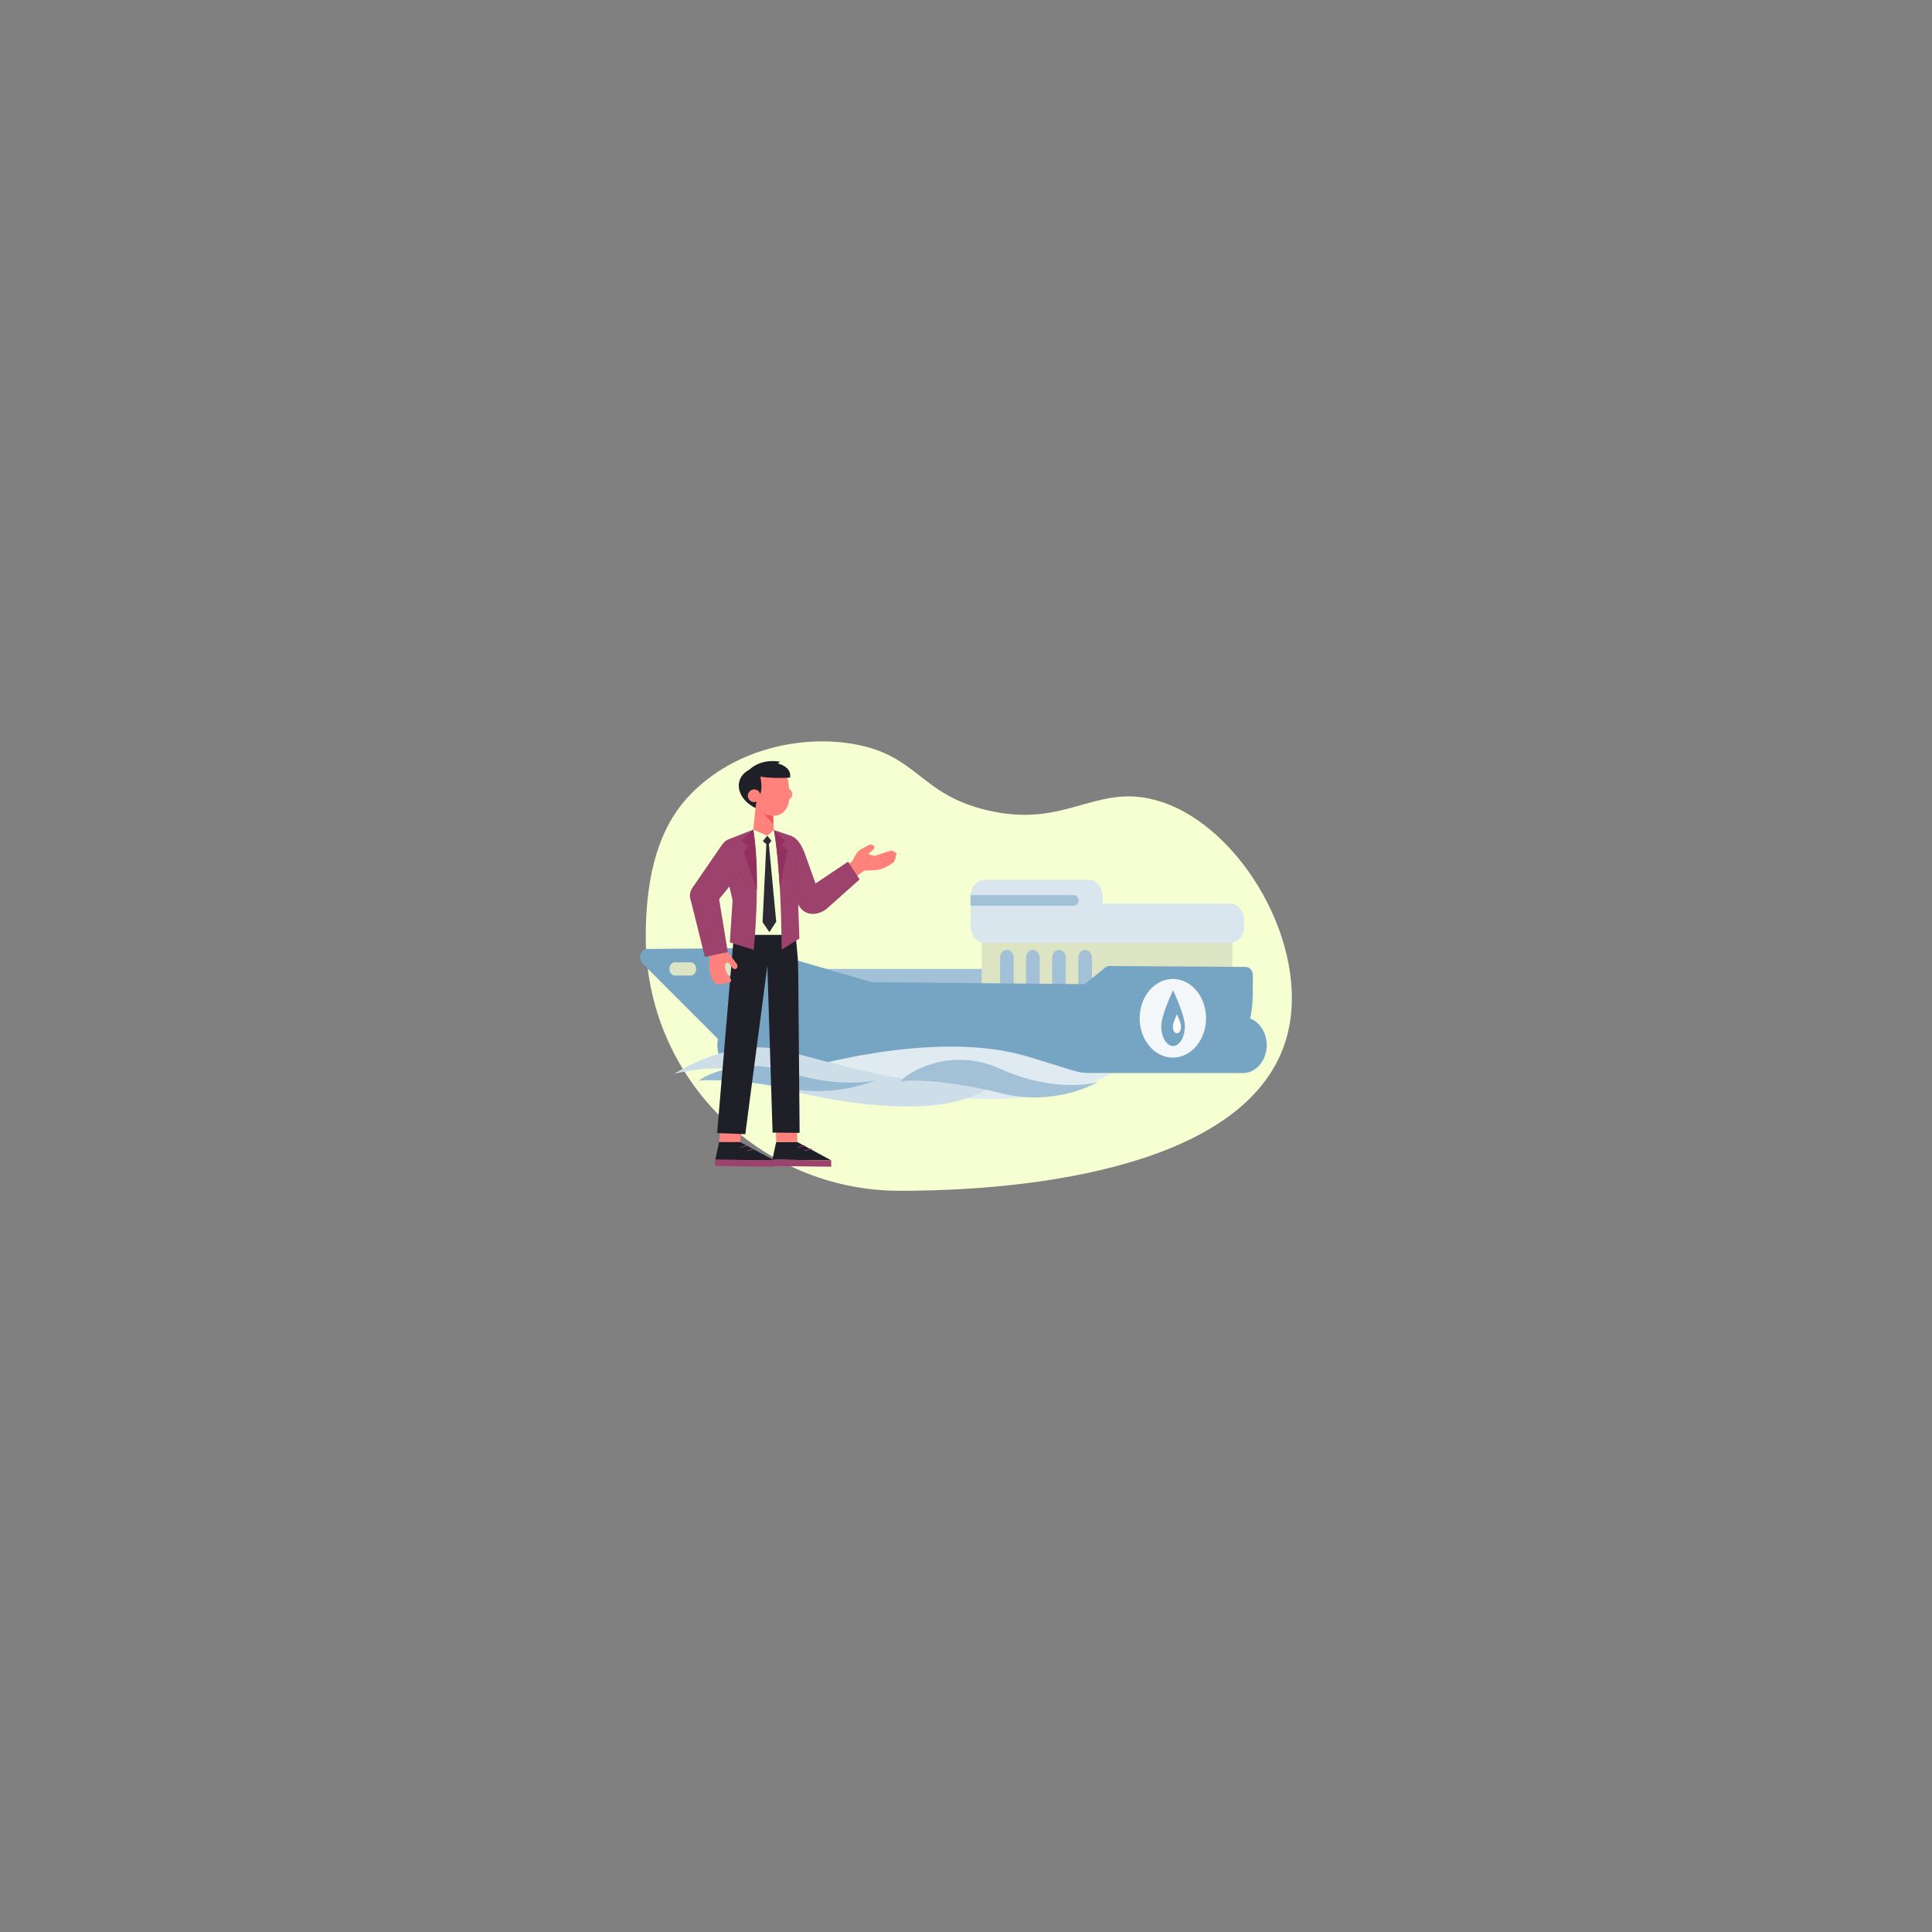 <?xml version="1.0" encoding="utf-8"?>
<svg xmlns="http://www.w3.org/2000/svg" id="Layer_1" style="enable-background:new 0 0 850 850" version="1.1" viewBox="0 0 850 850" x="0" y="0">
  <rect x="0" y="0" width="850" height="850" fill="#808080" stroke="none"/>
  <g>
    <g>
      <path d="M567.3,451.1c-10.6,57.9-101.1,72.8-171.4,72.8c-61.7,0-111.8-50-111.8-111.8c0-28.5,6.4-48.7,19.3-62.2&#xD;&#xA;			c19.8-20.7,49.6-26.6,72.5-22.5c28.1,5.1,28.6,21.9,58.1,29c34.4,8.3,47.4-11.3,73.6-4.6C543.5,360.9,574.6,411.6,567.3,451.1z" style="fill:#f5ffd2"/>
    </g>
    <g>
      <g>
        <g>
          <path d="M468.8,443c0,4-2.7,7.3-6.1,7.3H353.8c-3.4,0-6.1-3.3-6.1-7.3v-9.4c0-4,2.7-7.3,6.1-7.3h108.9&#xD;&#xA;					c3.4,0,6.1,3.3,6.1,7.3V443z" style="fill:#a2c1d7"/>
        </g>
      </g>
      <g>
        <g>
          <path d="M542.2,444c0,3.4-2.3,6.2-5.2,6.2h-99.9c-2.9,0-5.2-2.8-5.2-6.2v-29.5c0-3.4,2.3-6.2,5.2-6.2h99.9&#xD;&#xA;					c2.9,0,5.2,2.8,5.2,6.2V444z" style="fill:#dce4c3"/>
        </g>
      </g>
      <g>
        <g>
          <path d="M547.4,407.5c0,4-2.7,7.3-6.1,7.3H433.1c-3.4,0-6.1-3.3-6.1-7.3v-2.7c0-4,2.7-7.3,6.1-7.3h108.1&#xD;&#xA;					c3.4,0,6.1,3.3,6.1,7.3V407.5z" style="fill:#d9e6ee"/>
        </g>
      </g>
      <g>
        <g>
          <path d="M485.1,394.3v8.7c0,4-2.8,7.3-6.1,7.3h-45.8c-3.1,0-5.7-2.8-6.1-6.4c0-0.3-0.1-0.6-0.1-0.9v-8.7&#xD;&#xA;					c0-0.1,0-0.3,0-0.4c0.2-3.8,2.9-6.8,6.1-6.8h45.8C482.3,387,485.1,390.3,485.1,394.3z" style="fill:#d9e6ee"/>
        </g>
      </g>
      <g>
        <g>
          <path d="M446,433.1c0,1.9-1.3,3.5-3,3.5l0,0c-1.6,0-3-1.6-3-3.5v-11.7c0-1.9,1.3-3.5,3-3.5l0,0c1.6,0,3,1.6,3,3.5&#xD;&#xA;					V433.1z" style="fill:#a2c1d7"/>
        </g>
      </g>
      <g>
        <g>
          <path d="M457.4,433.1c0,1.9-1.3,3.5-3,3.5l0,0c-1.6,0-3-1.6-3-3.5v-11.7c0-1.9,1.3-3.5,3-3.5l0,0&#xD;&#xA;					c1.6,0,3,1.6,3,3.5V433.1z" style="fill:#a2c1d7"/>
        </g>
      </g>
      <g>
        <g>
          <path d="M468.9,433.1c0,1.9-1.3,3.5-3,3.5l0,0c-1.6,0-3-1.6-3-3.5v-11.7c0-1.9,1.3-3.5,3-3.5l0,0&#xD;&#xA;					c1.6,0,3,1.6,3,3.5V433.1z" style="fill:#a2c1d7"/>
        </g>
      </g>
      <g>
        <g>
          <path d="M480.4,433.1c0,1.9-1.3,3.5-3,3.5l0,0c-1.6,0-3-1.6-3-3.5v-11.7c0-1.9,1.3-3.5,3-3.5l0,0&#xD;&#xA;					c1.6,0,3,1.6,3,3.5V433.1z" style="fill:#a2c1d7"/>
        </g>
      </g>
      <g>
        <g>
          <path d="M550,448.1c1.2-5.1,1.2-10.3,1.2-15.5c0-1.2,0-2.3,0-3.5c0-1-0.3-1.9-0.9-2.6c-0.6-0.7-1.4-1.1-2.2-1.1&#xD;&#xA;					L488,425c0,0,0,0,0,0c-0.6,0-1.2,0.2-1.8,0.7l-8.9,7.3l-93.9-0.9l-51-14.9c-0.2-0.1-0.5-0.1-0.7-0.1c0,0,0,0,0,0l-47,0.4&#xD;&#xA;					c-1.3,0-2.4,1-2.9,2.4c-0.4,1.4-0.1,3,0.9,4l33.2,33.2c-0.2,0.9-0.3,1.8-0.3,2.7c0,6.8,4.6,12.3,10.4,12.3h6h15.6h176.6&#xD;&#xA;					c0.1,0,0.3-0.1,0.4-0.1c0.2,0,0.4,0.1,0.6,0.1h21.7c5.7,0,10.4-5.5,10.4-12.3C557.3,454.3,554.2,449.7,550,448.1z" style="fill:#76a5c4"/>
        </g>
      </g>
      <g>
        <g>
          <g>
            <g>
              <path d="M530.6,448c0,9.5-6.5,17.3-14.6,17.3c-8,0-14.6-7.7-14.6-17.3c0-9.5,6.5-17.3,14.6-17.3&#xD;&#xA;							C524.1,430.7,530.6,438.4,530.6,448z" style="fill:#f3f7fa"/>
            </g>
          </g>
        </g>
        <g>
          <g>
            <g>
              <g>
                <path d="M521.3,451.4c0,4.9-2.3,8.8-5.2,8.8c-2.9,0-5.2-3.9-5.2-8.8s5.2-15.7,5.2-15.7&#xD;&#xA;								S521.3,446.6,521.3,451.4z" style="fill:#76a5c4"/>
              </g>
            </g>
          </g>
          <g>
            <g>
              <g>
                <path d="M519.6,451.6c0,1.6-0.8,3-1.8,3c-1,0-1.8-1.3-1.8-3c0-1.6,1.8-5.3,1.8-5.3S519.6,449.9,519.6,451.6z" style="fill:#fff"/>
              </g>
            </g>
          </g>
        </g>
      </g>
      <g>
        <g>
          <g>
            <path d="M352,470.5c0,0,58.4-17.9,99.3-5.9c25.9,7.6,21.8,8.1,37.8,7.7c0,0-39.2,23.2-105.9,3&#xD;&#xA;						C383.2,475.5,368.9,473.1,352,470.5z" style="fill:#dfeaf1"/>
          </g>
        </g>
      </g>
      <g>
        <g>
          <g>
            <path d="M296.7,472.4c0,0,21.9-14.2,42.8-11.2c16.8,2.4,75.9,24.4,101.6,11.2c0,0-12.4,29.2-105.6,4.5&#xD;&#xA;						C335.4,476.9,326.9,465.3,296.7,472.4z" style="fill:#cddee9"/>
          </g>
        </g>
      </g>
      <g>
        <g>
          <g>
            <path d="M385.5,474.8c0,0.6-17.1,8.1-39,4c-21.9-4.2-39.1-3.8-39-3.2c0-1.1,17.7-11.2,39-4&#xD;&#xA;						C367.8,478.8,385.5,475.9,385.5,474.8z" style="fill:#96bad2"/>
          </g>
        </g>
      </g>
      <g>
        <g>
          <g>
            <path d="M483.9,475.1c0.1,0.9-19.2,12.1-43.9,5.8c-24.6-6.3-44-5.8-43.9-4.9c0-1.7,19.9-16.7,43.9-5.8&#xD;&#xA;						C464,481.1,483.9,476.8,483.9,475.1z" style="fill:#a2c1d7"/>
          </g>
        </g>
      </g>
      <g>
        <g>
          <path d="M306.3,426.3c0,1.6-1.1,2.9-2.4,2.9h-7c-1.3,0-2.4-1.3-2.4-2.9l0,0c0-1.6,1.1-2.9,2.4-2.9h7&#xD;&#xA;					C305.2,423.4,306.3,424.7,306.3,426.3L306.3,426.3z" style="fill:#dce4c3"/>
        </g>
      </g>
      <g>
        <g>
          <path d="M323.9,426.3c0,1.6-1.1,2.9-2.4,2.9h-7c-1.3,0-2.4-1.3-2.4-2.9l0,0c0-1.6,1.1-2.9,2.4-2.9h7&#xD;&#xA;					C322.8,423.4,323.9,424.7,323.9,426.3L323.9,426.3z" style="fill:#dce4c3"/>
        </g>
      </g>
      <g>
        <g>
          <path d="M474.5,396.2c0,0.5-0.1,0.9-0.3,1.2c-0.3,0.7-1,1.1-1.7,1.1H427v-4.3c0-0.1,0-0.3,0-0.4h45.4&#xD;&#xA;					C473.6,393.8,474.5,394.9,474.5,396.2z" style="fill:#a2c1d7"/>
        </g>
      </g>
    </g>
    <g>
      <g>
        <g>
          <g>
            <g>
              <polygon points="316.4 502.4 325.5 502.4 340.6 510.5 314.7 510.2" style="fill:#1f1f28"/>
            </g>
            <g>
              <g>
                <polygon points="314.6 513 314.7 510.2 340.6 510.5 340.5 513.3" style="fill:#9c426d"/>
              </g>
            </g>
            <g>
              <path d="M328.8,506.4c-0.1,0-0.1,0-0.1-0.1c0-0.1,0-0.1,0.1-0.2l3-0.8c0.1,0,0.1,0,0.2,0.1c0,0.1,0,0.1-0.1,0.2&#xD;&#xA;							L328.8,506.4C328.8,506.4,328.8,506.4,328.8,506.4z" style="fill:#9c426d"/>
            </g>
            <g>
              <path d="M325.9,504.9c-0.1,0-0.1,0-0.1-0.1c0-0.1,0-0.1,0.1-0.2l3-0.8c0.1,0,0.1,0,0.2,0.1c0,0.1,0,0.1-0.1,0.2&#xD;&#xA;							L325.9,504.9C325.9,504.9,325.9,504.9,325.9,504.9z" style="fill:#9c426d"/>
            </g>
          </g>
          <g>
            <polygon points="327 489.6 317.7 489.6 316.4 502.4 325.7 502.4" style="fill:#ff827c"/>
          </g>
        </g>
        <g>
          <g>
            <g>
              <polygon points="341.5 502.4 350.7 502.4 365.7 510.5 339.8 510.2" style="fill:#1f1f28"/>
            </g>
            <g>
              <g>
                <polygon points="339.7 513 339.8 510.2 365.7 510.5 365.7 513.3" style="fill:#9c426d"/>
              </g>
            </g>
            <g>
              <path d="M354,506.4c-0.1,0-0.1,0-0.1-0.1c0-0.1,0-0.1,0.1-0.2l3-0.8c0.1,0,0.1,0,0.2,0.1c0,0.1,0,0.1-0.1,0.2&#xD;&#xA;							L354,506.4C354,506.4,354,506.4,354,506.4z" style="fill:#9c426d"/>
            </g>
            <g>
              <path d="M351.1,504.9c-0.1,0-0.1,0-0.1-0.1c0-0.1,0-0.1,0.1-0.2l3-0.8c0.1,0,0.1,0,0.2,0.1c0,0.1,0,0.1-0.1,0.2&#xD;&#xA;							L351.1,504.9C351.1,504.9,351.1,504.9,351.1,504.9z" style="fill:#9c426d"/>
            </g>
          </g>
          <g>
            <polygon points="350.5 489.6 341.2 489.6 341.5 502.4 350.8 502.4" style="fill:#ff827c"/>
          </g>
        </g>
        <g>
          <g>
            <path d="M348.9,404.4c0,0,0.7,1.5,1.9,15c0.3,2.8,0.4,6.7,0.4,9.5l0.6,69.5l-11.9-0.1l-2.3-73.4l-9.7,74.1&#xD;&#xA;						l-12.4-0.5l7.8-92l5.6-1L348.9,404.4z" style="fill:#1f1f28"/>
          </g>
        </g>
      </g>
      <g>
        <g>
          <g>
            <g>
              <path d="M381.5,382.1c1.9-1.5,1.5-1.5-0.1-3.4c-1.6-2-3.1-2.1-5.2-0.6l-7.4,5l1.2,7.5L381.5,382.1z" style="fill:#ff827c"/>
            </g>
            <g>
              <g>
                <g>
                  <path d="M374.9,379.1l4.2,4l6.2-0.3c2.1-0.3,2.3-0.3,4.2-1.2l1.4-0.7c2-1,3.2-2.9,2.9-5c0-0.3-0.2-0.4-0.3-0.6&#xD;&#xA;									c-0.2-0.8-1-1.2-1.8-1l-6.1,2c-0.7,0.2-0.7,0.3-1.4,0.1l-2.3-0.6l2.2-1.9c0.6-0.5,0.8-1.3,0.2-1.9l0,0&#xD;&#xA;									c-0.5-0.5-1.3-0.6-1.9-0.3l-3,1.6c-1.2,0.6-2.2,1.5-2.8,2.6C376.1,376.6,375.5,377.7,374.9,379.1z" style="fill:#ff827c"/>
                </g>
                <g>
                  <path d="M392.5,375.1l0.5-0.2c0.6-0.2,1.2,0.1,1.4,0.7l0,0c0.1,0.5-0.2,0.9-0.6,1.1l-1.5,0.6L392.5,375.1z" style="fill:#ff827c"/>
                </g>
                <g>
                  <path d="M392.2,376.6l0.5-0.2c0.6-0.2,1.2,0.1,1.4,0.7l0,0c0.1,0.5-0.2,0.9-0.6,1.1l-1.5,0.6L392.2,376.6z" style="fill:#ff827c"/>
                </g>
                <g>
                  <path d="M391.7,377.8l0.5-0.2c0.6-0.2,1.2,0,1.3,0.6l0,0c0.1,0.5,0,1-0.6,1.4l-2.2,1.2L391.7,377.8z" style="fill:#ff827c"/>
                </g>
              </g>
              <g>
                <path d="M380.2,379.8C380.2,379.8,380.1,379.8,380.2,379.8c-0.1-0.1-0.1-0.1,0-0.1c1.3-0.7,2-1.5,2.2-2.3&#xD;&#xA;								c0.2-0.9-0.5-1.6-0.5-1.6c0,0,0-0.1,0-0.1c0,0,0.1,0,0.1,0c0,0,0.7,0.7,0.5,1.7C382.3,378.3,381.6,379.1,380.2,379.8&#xD;&#xA;								C380.2,379.8,380.2,379.8,380.2,379.8z" style="fill:#ef5656"/>
              </g>
              <g>
                <path d="M386.9,377.2C386.8,377.2,386.8,377.1,386.9,377.2c-0.1-0.1-0.1-0.1,0-0.1l6.2-2.2c0,0,0.1,0,0.1,0&#xD;&#xA;								c0,0,0,0.1,0,0.1L386.9,377.2C386.9,377.2,386.9,377.2,386.9,377.2z" style="fill:#ef5656"/>
              </g>
              <g>
                <path d="M387.5,378.7C387.5,378.7,387.4,378.7,387.5,378.7c-0.1-0.1-0.1-0.1,0-0.1l6.2-2c0,0,0.1,0,0.1,0&#xD;&#xA;								c0,0,0,0.1,0,0.1L387.5,378.7C387.5,378.7,387.5,378.7,387.5,378.7z" style="fill:#ef5656"/>
              </g>
              <g>
                <path d="M388.4,380C388.4,380,388.3,380,388.4,380c-0.1-0.1-0.1-0.1,0-0.1l5-1.7c0,0,0.1,0,0.1,0&#xD;&#xA;								c0,0,0,0.1,0,0.1L388.4,380C388.4,380,388.4,380,388.4,380z" style="fill:#ef5656"/>
              </g>
            </g>
          </g>
          <g>
            <path d="M373.1,379.1l-14.3,9.6l-4.5-12.6l0,0c-2.9-8.4-6.8-8.4-6.8-8.4l0.6,26.2l3.2,4.2&#xD;&#xA;						c2.1,4.3,7.4,5.4,12.2,1.9l14.7-13.1L373.1,379.1z" style="fill:#9c426d"/>
          </g>
        </g>
        <g>
          <g>
            <g>
              <polygon points="331.1 364.8 340.8 365.1 347.3 411.3 330.3 411.3" style="fill:#f5ffd2"/>
            </g>
            <g>
              <g>
                <polygon points="337.6 367.7 335.6 370 337.8 372 339.4 369.9" style="fill:#2b2a33"/>
              </g>
              <g>
                <polygon points="337.2 370.6 335.5 405.7 338.5 410.1 341.5 405.5 338.2 370.6" style="fill:#2b2a33"/>
              </g>
            </g>
          </g>
          <g>
            <g>
              <path d="M331.4,365l-10.7,4.2c-2.6,1.1-4.2,3.8-3.8,6.6l2,5.3l3.4,15l-1.2,18.5l10.5,3.3&#xD;&#xA;							C331.6,417.8,334.8,388.4,331.4,365z" style="fill:#9c426d"/>
            </g>
            <g>
              <path d="M331.4,365l-5.3,4.9l3.3,2.1l-2.2,2.9l5.8,16.7C332.9,391.5,333.5,376.4,331.4,365z" style="fill:#93305f"/>
            </g>
          </g>
          <g>
            <g>
              <path d="M340.5,365.2l6.9,2.3c2.5,0.9,2.9,3.4,2.9,6.1l1.4,39.3l-7.8,4.9C343.8,417.8,344.1,386.7,340.5,365.2z" style="fill:#9c426d"/>
            </g>
            <g>
              <path d="M351.3,398.1C351.3,398.1,351.2,398.1,351.3,398.1l-1-21.5c0,0,0-0.1,0.1-0.1c0,0,0.1,0,0.1,0.1&#xD;&#xA;							L351.3,398.1C351.4,398.1,351.4,398.1,351.3,398.1C351.3,398.1,351.3,398.1,351.3,398.1z" style="fill:#93305f"/>
            </g>
            <g>
              <path d="M340.5,365.2l4.9,4.8l-1.5,2l2.7,1.9l-3.5,16.8C343.1,390.6,341.9,371.5,340.5,365.2z" style="fill:#93305f"/>
            </g>
          </g>
        </g>
        <g>
          <g>
            <g>
              <path d="M318,416.1l6.2,8c0.5,0.8,0.3,1.6-0.2,2l0,0c-0.5,0.4-1.3,0.3-1.7-0.2l-1.5-2c0,0-1.4-1.3-1.8,0.8&#xD;&#xA;							c-0.3,1.7,1.3,4.6,2.4,5.9c0.5,0.5,0.3,1.4-0.4,1.6c-0.4,0.1-0.8,0.1-1.2-0.1c0,0-0.5,1.2-1.8,0.5c0,0-0.6,1.1-2,0&#xD;&#xA;							c0,0-0.8,1-1.8-0.4c-1-1.3-3.1-4.9-1.8-11.3l-2-7L318,416.1z" style="fill:#ff827c"/>
            </g>
            <g>
              <g>
                <polygon points="310.1 421 303.9 396 316.1 393.9 320.2 418.9" style="fill:#9c426d"/>
              </g>
            </g>
          </g>
          <g>
            <g>
              <path d="M323.3,369.6L323.3,369.6c-2.8-1.3-4.8,0.7-6.5,3.3l-12.3,17.9c-1.7,2.6-1.1,6.1,1.3,8.1l0,0&#xD;&#xA;							c2.9,2.3,7.2,1.6,9.1-1.5l12.2-15C329.2,379.2,324.9,370.6,323.3,369.6z" style="fill:#9c426d"/>
            </g>
            <g>
              <path d="M320.9,390.2C320.9,390.2,320.9,390.2,320.9,390.2c-0.1,0-0.1-0.1-0.1-0.1l5.1-6.2c0,0,0.1,0,0.1,0&#xD;&#xA;							c0,0,0,0.1,0,0.1L320.9,390.2C321,390.2,321,390.2,320.9,390.2z" style="fill:#93305f"/>
            </g>
          </g>
        </g>
      </g>
      <g>
        <g>
          <circle cx="346" cy="349.4" r="2.6" style="fill:#f08b85"/>
        </g>
        <g>
          <polygon points="340 356.7 340.5 365.2 337.6 367.7 331.4 365 333 349.6" style="fill:#ff827c"/>
        </g>
        <g>
          <polygon points="340.3 362.5 333.5 355.5 340 356.7" style="fill:#ef5656"/>
        </g>
        <g>
          <path d="M342.6,338.9c2.7,0.3,4,3.1,4.3,5.6c0.4,2.9,0.7,7.4-0.2,9.7c-1.3,3.5-4.3,5.5-8.8,4.4c0,0-5.3-0.5-6.2-8.5&#xD;&#xA;					C330.7,340.7,336.9,338.2,342.6,338.9z" style="fill:#ff827c"/>
        </g>
        <g>
          <path d="M333,351.5l1.3-1.6c1.1-2.6,0.7-5.6,0.2-8.4l0,0c5.7-2.3,6.9-2.2,11.1-0.7c0,0-2.2-4.5-11-3.5&#xD;&#xA;					c-12.1,1.3-12.6,13.1-2.2,18.2L333,351.5z" style="fill:#1f1f28"/>
        </g>
        <g>
          <g>
            <path d="M329.1,350.8c0.4,1.5,1.9,2.4,3.4,2c1.5-0.4,2.4-1.9,2-3.4c-0.4-1.5-1.9-2.4-3.4-2&#xD;&#xA;						C329.7,347.8,328.7,349.3,329.1,350.8z" style="fill:#ff827c"/>
          </g>
        </g>
        <g>
          <path d="M328.8,339.6c0,0,4.4-6.1,14.4-4.5l-1,0.8c0,0,6.2,1.3,5.4,6.2c0,0-9,0.8-16-1L328.8,339.6z" style="fill:#1f1f28"/>
        </g>
      </g>
    </g>
  </g>
</svg>